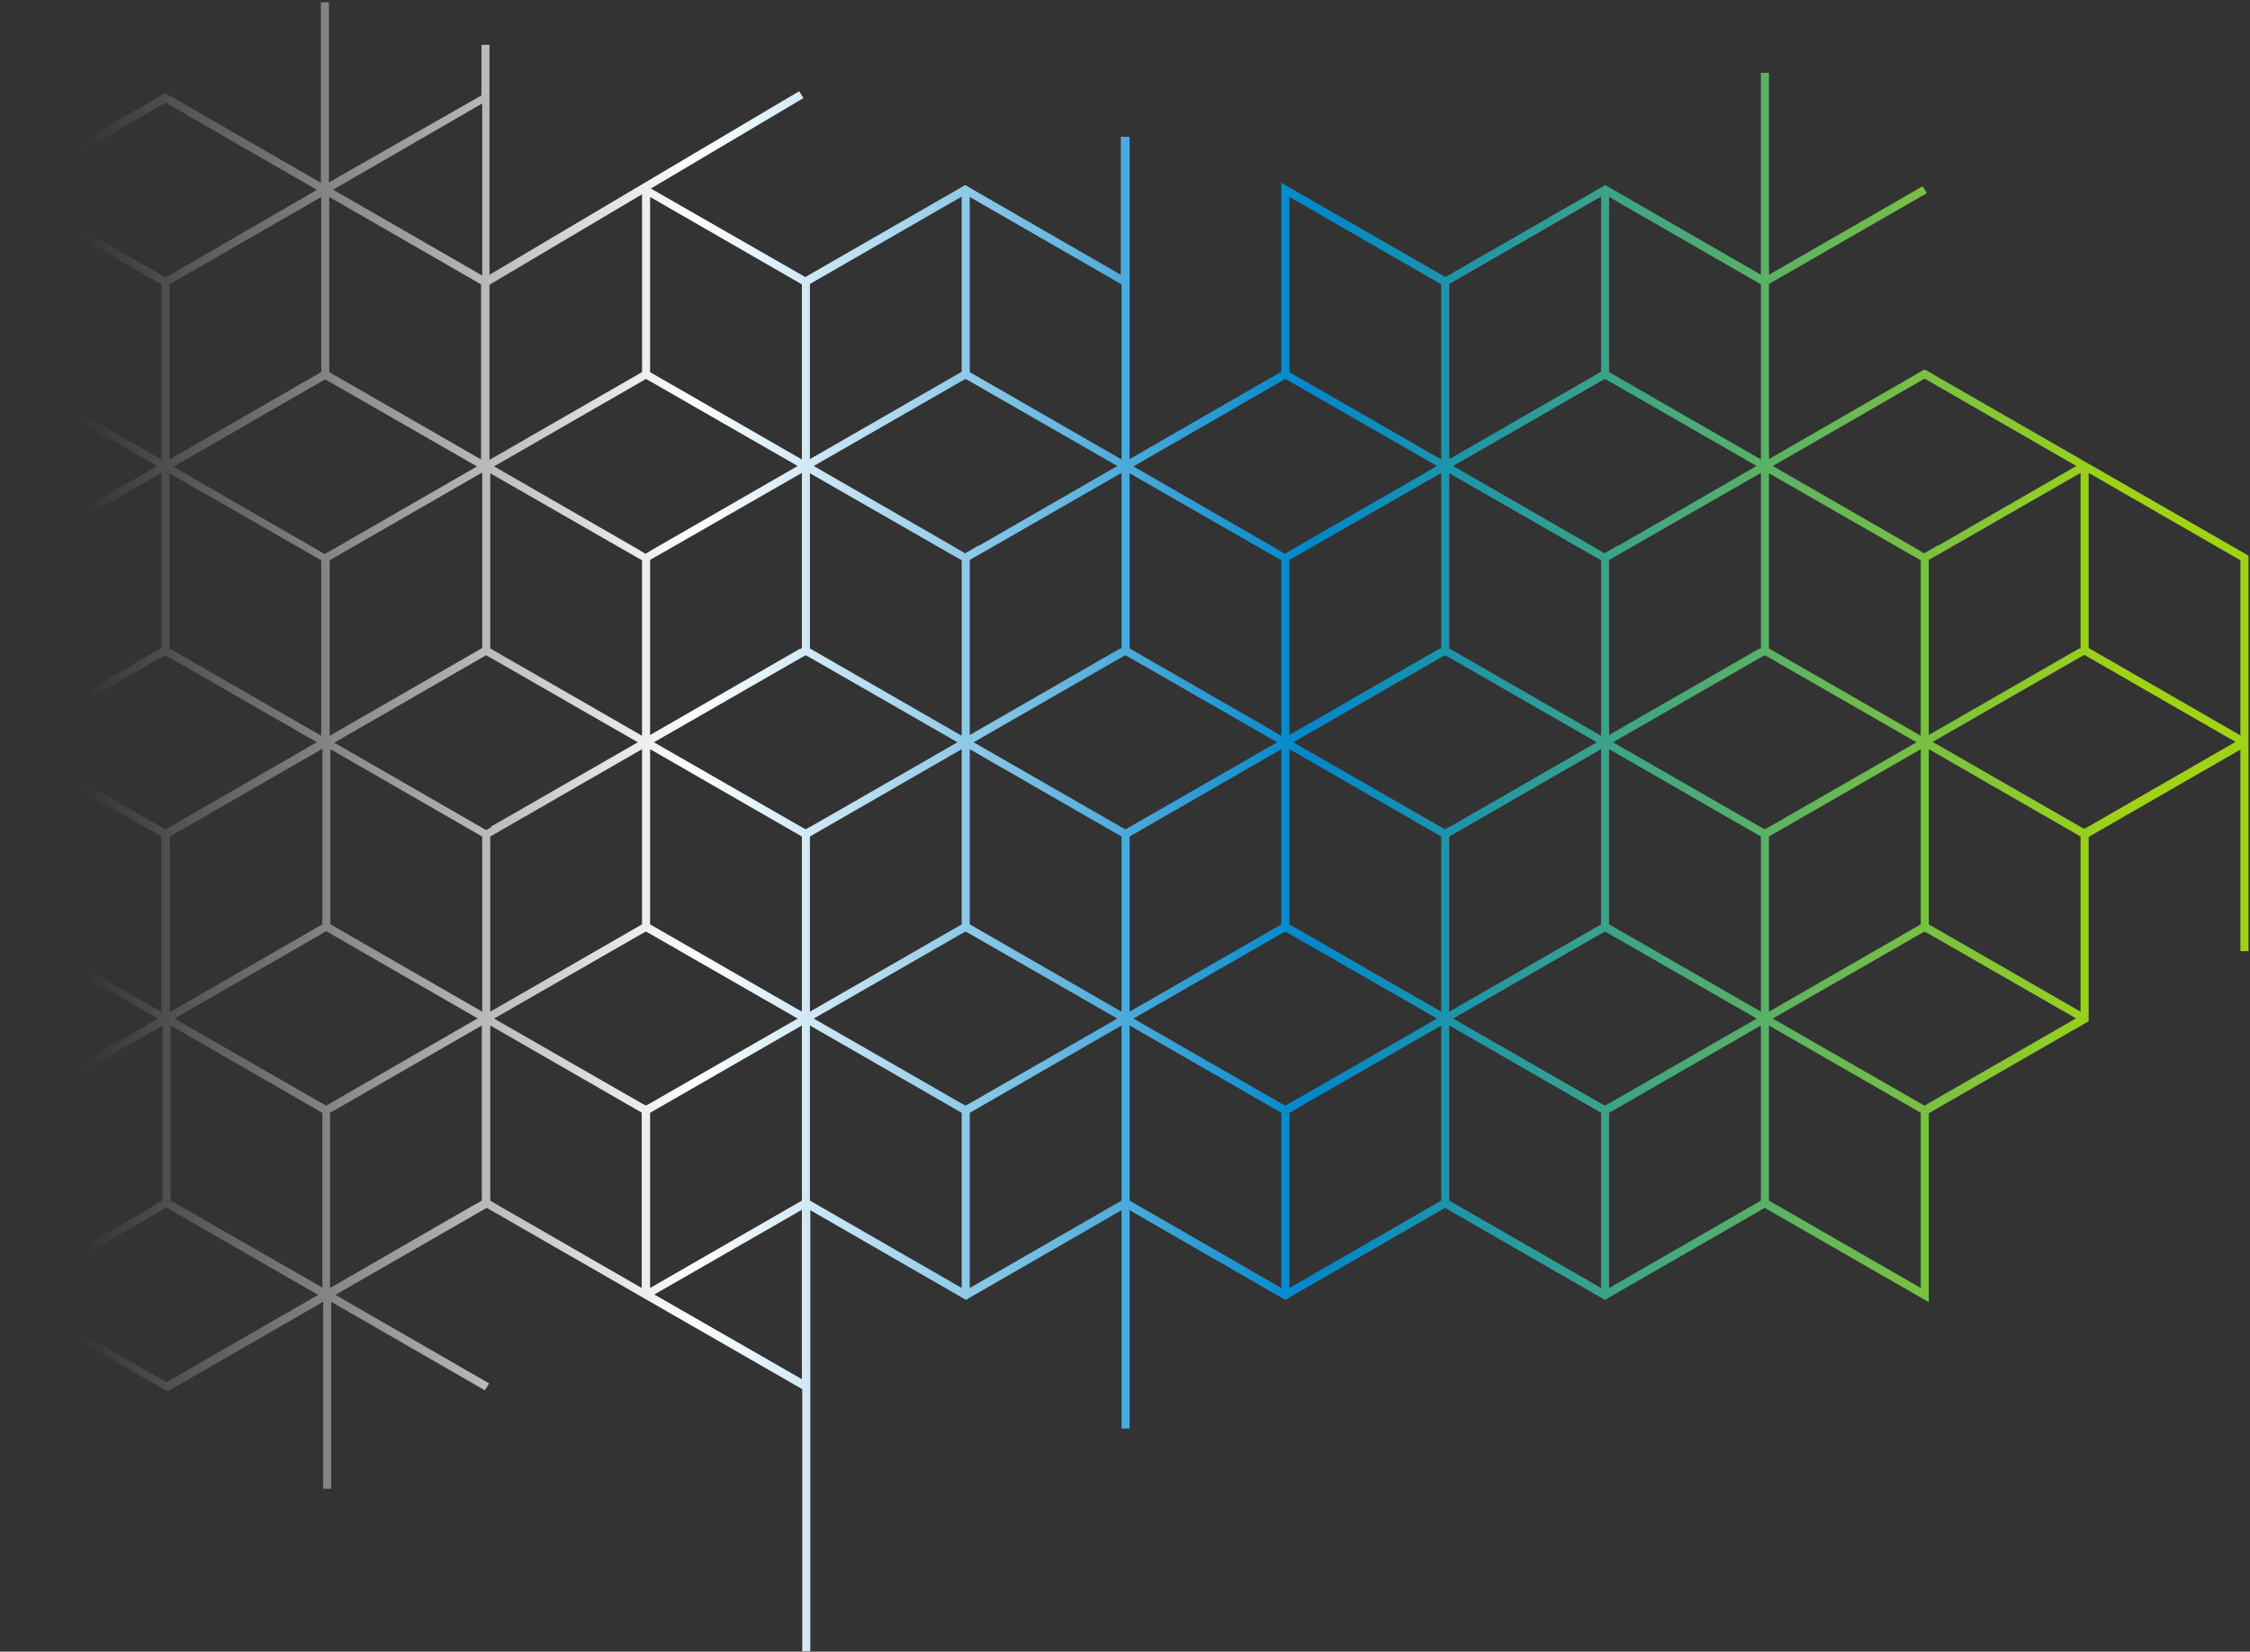 <?xml version="1.0" encoding="UTF-8"?>
<svg xmlns="http://www.w3.org/2000/svg" xmlns:xlink="http://www.w3.org/1999/xlink" version="1.1" viewBox="0 0 587 431">
  <rect x="0" y="0" width="587" height="431" fill="#333333" stroke="none"/>
  <defs>
    <style>
      .cls-1 {
        fill: url(#linear-gradient);
      }
    </style>
    <linearGradient id="linear-gradient" x1="-657.7" y1="698" x2="-656.8" y2="698" gradientTransform="translate(385569.4 356772.8) scale(586.2 -510.9)" gradientUnits="userSpaceOnUse">
      <stop offset="0" stop-color="#fff" stop-opacity="0"/>
      <stop offset=".3" stop-color="#fff"/>
      <stop offset=".6" stop-color="#0087cb"/>
      <stop offset="1" stop-color="#a0d316"/>
    </linearGradient>
  </defs>
  <!-- Generator: Adobe Illustrator 28.7.1, SVG Export Plug-In . SVG Version: 1.2.0 Build 142)  -->
  <g>
    <g id="Layer_1">
      <path id="Path_56637" class="cls-1" d="M209.2,315.7l-38.5,22.1,38.5,22.1v-44.3ZM83,337.9l-35.3-20.3-4.3-2.5-4.3,2.5-35.3,20.3,39.6,22.8,39.6-22.8ZM501.1,290.4l-.5-.3-39.1-22.5v45.7l39.6,22.8v-45.7ZM459.4,313.3v-45.7l-39.1,22.5-.5.3v45.7l39.6-22.8ZM417.7,290.4l-.5-.3-39.1-22.5v45.7l39.6,22.8v-45.7ZM376,313.3v-45.7l-39.1,22.5-.5.3v45.7l39.6-22.8ZM334.3,290.4l-.5-.3-39.1-22.5v45.7l39.6,22.8v-45.7ZM292.6,313.3v-45.7l-39.1,22.5-.5.3v45.7l39.6-22.8ZM250.9,290.4l-.5-.3-39.1-22.5v45.7l39.6,22.8v-45.7ZM209.2,313.3v-45.7l-39.1,22.5-.5.3v45.7l39.6-22.8ZM167.5,290.4l-.5-.3-39.1-22.5v45.7l2.7,1.6,36.8,21.2v-45.7ZM124,314.3l1.7-1v-45.7l-39.6,22.8v45.7l37.8-21.8ZM84.1,290.4l-.5-.3-39.1-22.5v45.7l3,1.7,36.6,21v-45.7ZM39.4,315l3-1.7v-45.7l-39.6,22.8v45.7l36.6-21ZM541.7,265.8l-38.3-22-1.3-.7-1.3.7-38.3,22,38.3,22,1.3.7,39.6-22.8ZM420,287.8l38.3-22-38.3-22-1.3-.7-1.3.7-38.3,22,38.3,22,1.3.7,1.3-.7ZM336.6,287.8l38.3-22-38.3-22-1.3-.7-1.3.7-38.3,22,38.3,22,1.3.7,1.3-.7ZM253.2,287.8l38.3-22-38.3-22-1.3-.7-1.3.7-38.3,22,38.3,22,1.3.7,1.3-.7ZM169.8,287.8l38.3-22-38.3-22-1.3-.7-1.3.7-38.3,22,38.3,22,1.3.7,1.3-.7ZM124.7,265.8l-39.6-22.8-39.6,22.8,38.3,22,1.3.7,39.6-22.8ZM542.8,218.3l-.5-.3-39.1-22.5v45.7l.5.3,39.1,22.5v-45.7ZM500.6,241.5l.5-.3v-45.7l-39.1,22.5-.5.3v45.7l39.1-22.5ZM459.4,218.3l-.5-.3-39.1-22.5v45.7l.5.3,39.1,22.5v-45.7ZM417.2,241.5l.5-.3v-45.7l-39.1,22.5-.5.3v45.7l39.1-22.5ZM376,218.3l-.5-.3-39.1-22.5v45.7l.5.3,39.1,22.5v-45.7ZM333.8,241.5l.5-.3v-45.7l-39.1,22.5-.5.3v45.7l39.1-22.5ZM292.6,218.3l-.5-.3-39.1-22.5v45.7l.5.3,39.1,22.5v-45.7ZM250.4,241.5l.5-.3v-45.7l-39.1,22.5-.5.3v45.7l39.1-22.5ZM209.2,218.3l-.5-.3-39.1-22.5v45.7l.5.3,39.1,22.5v-45.7ZM167,241.5l.5-.3v-45.7l-39.1,22.5-.5.3v45.7l39.1-22.5ZM125.8,218.3l-39.6-22.8v45.7l39.6,22.8v-45.7ZM42.1,218.3l-.5-.3L2.5,195.6v45.7l39.6,22.8v-45.7ZM44.5,264l39.6-22.8v-45.8l-39.8,22.9v45.8h.3ZM583.4,193.7l-39.6-22.8-1.3.7-38.3,22,38.3,22,1.3.7,39.6-22.8ZM461.7,215.7l38.3-22-38.3-22-1.3-.7-1.3.7-38.3,22,38.3,22,1.3.7,1.3-.7ZM378.3,215.7l38.3-22-38.3-22-1.3-.7-1.3.7-38.3,22,38.3,22,1.3.7,1.3-.7ZM294.9,215.7l38.3-22-38.3-22-1.3-.7-1.3.7-38.3,22,38.3,22,1.3.7,1.3-.7ZM211.5,215.7l38.3-22-38.3-22-1.3-.7-1.3.7-38.3,22,38.3,22,1.3.7,1.3-.7ZM128.1,215.7l38.3-22-38.3-22-1.3-.7-39.6,22.8,39.6,22.8,1.3-.7ZM82.7,193.7l-38.3-22-1.3-.7-1.3.7L3.6,193.7l38.3,22,1.3.7,39.6-22.8ZM584.5,146.2l-39.6-22.8v45.7l39.6,22.8v-45.7ZM542.3,169.4l.5-.3v-45.7l-36.6,21-3,1.7v45.7l39.1-22.5ZM501.1,146.2l-3-1.7-36.6-21v45.7l.5.3,39.1,22.5v-45.7ZM458.9,169.4l.5-.3v-45.7l-36.6,21-3,1.7v45.7l39.1-22.5ZM417.7,146.2l-3-1.7-36.6-21v45.7l.5.3,39.1,22.5v-45.7ZM375.5,169.4l.5-.3v-45.7l-36.6,21-3,1.7v45.7l39.1-22.5ZM334.3,146.2l-3-1.7-36.6-21v45.7l.5.3,39.1,22.5v-45.7ZM292.1,169.4l.5-.3v-45.7l-36.6,21-3,1.7v45.7l39.1-22.5ZM250.9,146.2l-3-1.7-36.6-21v45.7l.5.3,39.1,22.5v-45.7ZM208.7,169.4l.5-.3v-45.7l-36.6,21-3,1.7v45.7l39.1-22.5ZM167.5,146.2l-3-1.7-36.6-21v45.7l.5.3,39.1,22.5v-45.7ZM83.8,146.2l-3-1.7-36.6-21v45.7l.5.3,39.1,22.5v-45.7ZM41.6,169.4l.5-.3v-45.7L2.5,146.2v45.7l39.1-22.5ZM125.8,169.1v-45.8l-39.8,22.9v45.8l39.8-22.9ZM505.6,142.4l36.1-20.8-39.6-22.8-39.6,22.8,36.1,20.8,3.4,2,3.4-2ZM422.2,142.4l36.1-20.8-38.3-22-1.3-.7-1.3.7-38.3,22,36.1,20.8,3.4,2,3.4-2ZM338.8,142.4l36.1-20.8-38.3-22-1.3-.7-39.6,22.8,36.1,20.8,3.4,2,3.4-2ZM255.4,142.4l36.1-20.8-38.3-22-1.3-.7-1.3.7-38.3,22,36.1,20.8,3.4,2,3.4-2ZM172,142.4l36.1-20.8-38.3-22-1.3-.7-39.6,22.8,36.1,20.8,3.4,2,3.4-2ZM124.4,121.7l-38.3-22-1.3-.7-39.6,22.8,36.1,20.8,3.4,2,39.6-22.8ZM459.4,74.2l-39.6-22.8v45.7l.5.3,39.1,22.5v-45.7ZM417.2,97.3l.5-.3v-45.7l-39.6,22.8v45.7l39.1-22.5ZM376,74.2l-39.6-22.8v45.7l.5.3,39.1,22.5v-45.7ZM292.6,74.2l-39.6-22.8v45.7l.5.3,39.1,22.5v-45.7ZM250.4,97.3l.5-.3v-45.7l-39.6,22.8v45.7l39.1-22.5ZM209.2,74.2l-39.6-22.8v45.7l.5.3,39.1,22.5v-45.7ZM125.5,74.2l-39.6-22.8v45.7l.5.3,39.1,22.5v-45.7ZM83.8,97.1v-45.7l-39.6,22.8v45.7l39.6-22.8ZM42.1,74.2L2.5,51.4v45.7l39.6,22.8v-45.7ZM167.5,97.1v-46.4l-39.8,23.6v45.7l39.8-22.9ZM125.8,27l-38.9,22.5,38.9,22.4V27ZM82.6,49.5l-39.4-22.7L3.6,49.6l39.6,22.8,39.4-22.8ZM294.7,35.7v84.1l39.6-22.8v-49.3l42.8,24.6,41.7-24,40.6,23.4V19h2.1v52.7l40.1-23.1,1.1,1.8-41.2,23.7v45.7l40.6-23.4,84.5,48.6v103.2h-2.1v-52.6l-39.6,22.8v48.1l-41.7,24v49.3l-42.8-24.6-41.7,24-41.7-24-41.7,24-40.6-23.4v57h-2.1v-57l-40.6,23.4-40.6-23.4v115.1h-2.1v-68.4l-82.3-47.3-2.3,1.3-37.2,21.4,40.1,23.1-1.1,1.8-40.1-23.1v48.8h-2.1v-48.8h0l-40.6,23.4-40.6-23.4v47.8H.7v-98.4l40.5-23.3L.4,242.4v-97.4l40.6-23.4L.4,98.3V.1h2.1v47.6l40.6-23.4,40.6,23.4V.6h2.1v47l39.8-22.7v-13.2h2.1v60l80.8-47.9,1.1,1.8-39.8,23.6,40.3,23.1,41.7-24,40.6,23.4v-36h2.1Z"/>
    </g>
  </g>
</svg>
